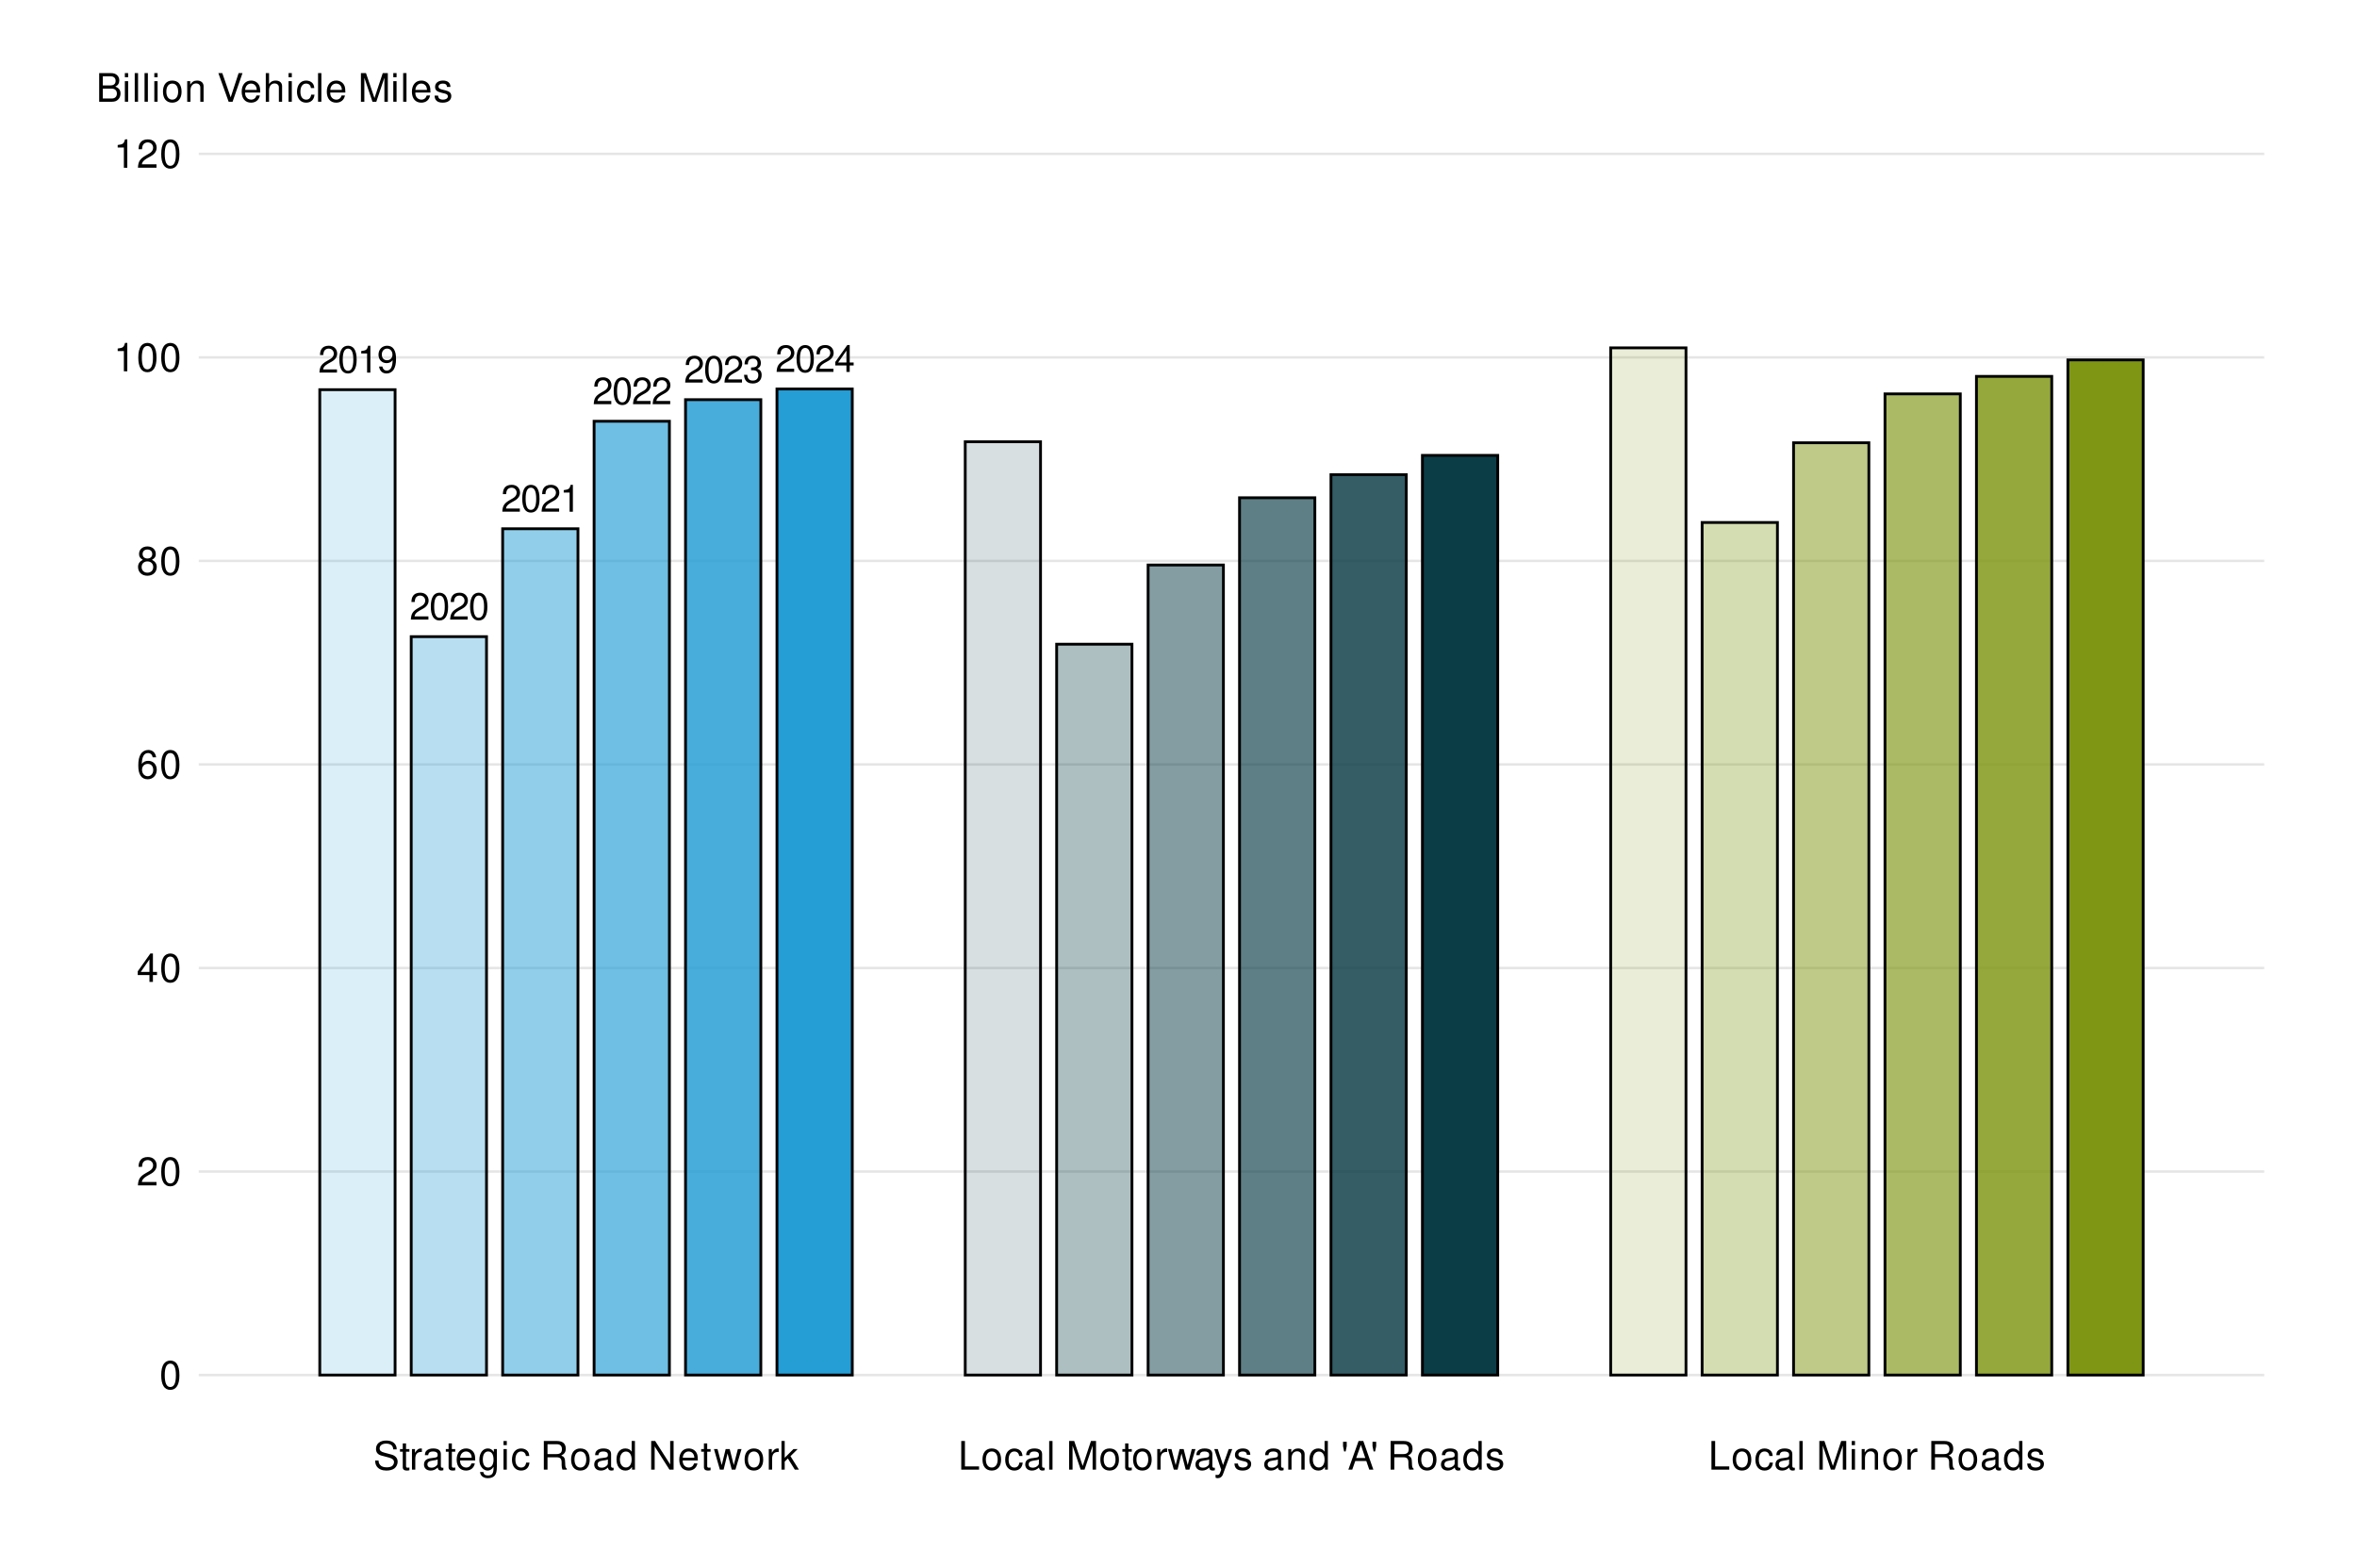 <?xml version="1.0" encoding="UTF-8"?>
<svg xmlns="http://www.w3.org/2000/svg" xmlns:xlink="http://www.w3.org/1999/xlink" width="720pt" height="479pt" viewBox="0 0 720 479" version="1.1">
<defs>
<g>
<symbol overflow="visible" id="glyph0-0">
<path style="stroke:none;" d=""/>
</symbol>
<symbol overflow="visible" id="glyph0-1">
<path style="stroke:none;" d="M 5.75 -0.984 L 1.516 -0.984 C 1.609 -1.672 1.984 -2.109 2.969 -2.703 L 4.109 -3.344 C 5.234 -3.969 5.812 -4.812 5.812 -5.828 C 5.812 -6.5 5.547 -7.141 5.062 -7.594 C 4.578 -8.016 4 -8.219 3.234 -8.219 C 2.203 -8.219 1.438 -7.859 1 -7.156 C 0.719 -6.719 0.594 -6.203 0.562 -5.375 L 1.562 -5.375 C 1.609 -5.938 1.672 -6.266 1.812 -6.547 C 2.062 -7.047 2.594 -7.344 3.203 -7.344 C 4.109 -7.344 4.781 -6.688 4.781 -5.797 C 4.781 -5.141 4.406 -4.578 3.703 -4.156 L 2.656 -3.547 C 0.969 -2.578 0.484 -1.812 0.391 -0.016 L 5.75 -0.016 Z M 5.75 -0.984 "/>
</symbol>
<symbol overflow="visible" id="glyph0-2">
<path style="stroke:none;" d="M 3.125 -8.219 C 2.375 -8.219 1.688 -7.891 1.281 -7.328 C 0.75 -6.594 0.484 -5.5 0.484 -3.984 C 0.484 -1.203 1.406 0.266 3.125 0.266 C 4.828 0.266 5.766 -1.203 5.766 -3.906 C 5.766 -5.5 5.516 -6.578 4.984 -7.328 C 4.562 -7.891 3.891 -8.219 3.125 -8.219 Z M 3.125 -7.344 C 4.203 -7.344 4.75 -6.234 4.75 -4 C 4.75 -1.656 4.219 -0.562 3.109 -0.562 C 2.047 -0.562 1.516 -1.703 1.516 -3.969 C 1.516 -6.234 2.047 -7.344 3.125 -7.344 Z M 3.125 -7.344 "/>
</symbol>
<symbol overflow="visible" id="glyph0-3">
<path style="stroke:none;" d="M 2.953 -5.859 L 2.953 0 L 3.953 0 L 3.953 -8.219 L 3.281 -8.219 C 2.938 -6.969 2.703 -6.797 1.156 -6.594 L 1.156 -5.859 Z M 2.953 -5.859 "/>
</symbol>
<symbol overflow="visible" id="glyph0-4">
<path style="stroke:none;" d="M 0.609 -1.875 C 0.797 -0.531 1.656 0.266 2.891 0.266 C 3.781 0.266 4.578 -0.172 5.062 -0.906 C 5.562 -1.719 5.797 -2.719 5.797 -4.203 C 5.797 -5.594 5.578 -6.469 5.109 -7.203 C 4.656 -7.875 3.953 -8.219 3.078 -8.219 C 1.531 -8.219 0.438 -7.078 0.438 -5.484 C 0.438 -3.969 1.453 -2.906 2.906 -2.906 C 3.672 -2.906 4.25 -3.172 4.75 -3.797 C 4.75 -1.75 4.109 -0.625 2.953 -0.625 C 2.25 -0.625 1.766 -1.078 1.609 -1.875 Z M 3.062 -7.344 C 4 -7.344 4.703 -6.562 4.703 -5.5 C 4.703 -4.5 4.016 -3.781 3.031 -3.781 C 2.062 -3.781 1.453 -4.469 1.453 -5.562 C 1.453 -6.594 2.125 -7.344 3.062 -7.344 Z M 3.062 -7.344 "/>
</symbol>
<symbol overflow="visible" id="glyph0-5">
<path style="stroke:none;" d="M 2.516 -3.781 L 3.062 -3.781 C 4.156 -3.781 4.734 -3.281 4.734 -2.281 C 4.734 -1.25 4.109 -0.625 3.078 -0.625 C 1.969 -0.625 1.438 -1.188 1.359 -2.391 L 0.359 -2.391 C 0.406 -1.734 0.516 -1.297 0.719 -0.938 C 1.141 -0.141 1.922 0.266 3.031 0.266 C 4.688 0.266 5.75 -0.734 5.75 -2.297 C 5.75 -3.344 5.359 -3.906 4.391 -4.25 C 5.141 -4.562 5.516 -5.125 5.516 -5.953 C 5.516 -7.375 4.594 -8.219 3.062 -8.219 C 1.438 -8.219 0.562 -7.312 0.531 -5.578 L 1.531 -5.578 C 1.547 -6.078 1.594 -6.359 1.719 -6.609 C 1.938 -7.078 2.453 -7.344 3.078 -7.344 C 3.953 -7.344 4.5 -6.812 4.5 -5.922 C 4.5 -5.344 4.281 -5 3.844 -4.797 C 3.578 -4.688 3.203 -4.641 2.516 -4.625 Z M 2.516 -3.781 "/>
</symbol>
<symbol overflow="visible" id="glyph0-6">
<path style="stroke:none;" d="M 3.719 -1.984 L 3.719 0 L 4.719 0 L 4.719 -1.984 L 5.922 -1.984 L 5.922 -2.891 L 4.719 -2.891 L 4.719 -8.219 L 3.984 -8.219 L 0.312 -3.047 L 0.312 -1.984 Z M 3.719 -2.891 L 1.188 -2.891 L 3.719 -6.516 Z M 3.719 -2.891 "/>
</symbol>
<symbol overflow="visible" id="glyph1-0">
<path style="stroke:none;" d=""/>
</symbol>
<symbol overflow="visible" id="glyph1-1">
<path style="stroke:none;" d="M 3.297 -8.672 C 2.516 -8.672 1.781 -8.312 1.344 -7.734 C 0.797 -6.953 0.516 -5.812 0.516 -4.203 C 0.516 -1.266 1.469 0.281 3.297 0.281 C 5.094 0.281 6.078 -1.266 6.078 -4.125 C 6.078 -5.812 5.812 -6.938 5.25 -7.734 C 4.812 -8.328 4.109 -8.672 3.297 -8.672 Z M 3.297 -7.734 C 4.438 -7.734 5 -6.578 5 -4.219 C 5 -1.75 4.453 -0.594 3.281 -0.594 C 2.156 -0.594 1.594 -1.797 1.594 -4.188 C 1.594 -6.578 2.156 -7.734 3.297 -7.734 Z M 3.297 -7.734 "/>
</symbol>
<symbol overflow="visible" id="glyph1-2">
<path style="stroke:none;" d="M 6.078 -1.047 L 1.594 -1.047 C 1.703 -1.766 2.094 -2.219 3.125 -2.859 L 4.328 -3.531 C 5.516 -4.188 6.125 -5.078 6.125 -6.141 C 6.125 -6.859 5.844 -7.531 5.344 -8 C 4.844 -8.453 4.219 -8.672 3.406 -8.672 C 2.328 -8.672 1.531 -8.297 1.062 -7.547 C 0.75 -7.094 0.625 -6.547 0.594 -5.672 L 1.656 -5.672 C 1.688 -6.266 1.766 -6.609 1.906 -6.906 C 2.188 -7.422 2.734 -7.75 3.375 -7.75 C 4.328 -7.75 5.047 -7.062 5.047 -6.125 C 5.047 -5.422 4.656 -4.828 3.906 -4.391 L 2.797 -3.75 C 1.016 -2.719 0.5 -1.906 0.406 -0.016 L 6.078 -0.016 Z M 6.078 -1.047 "/>
</symbol>
<symbol overflow="visible" id="glyph1-3">
<path style="stroke:none;" d="M 3.922 -2.094 L 3.922 0 L 4.984 0 L 4.984 -2.094 L 6.234 -2.094 L 6.234 -3.047 L 4.984 -3.047 L 4.984 -8.672 L 4.203 -8.672 L 0.344 -3.219 L 0.344 -2.094 Z M 3.922 -3.047 L 1.266 -3.047 L 3.922 -6.875 Z M 3.922 -3.047 "/>
</symbol>
<symbol overflow="visible" id="glyph1-4">
<path style="stroke:none;" d="M 5.969 -6.422 C 5.766 -7.844 4.859 -8.672 3.562 -8.672 C 2.625 -8.672 1.781 -8.219 1.281 -7.438 C 0.75 -6.594 0.516 -5.531 0.516 -3.953 C 0.516 -2.5 0.719 -1.578 1.234 -0.797 C 1.688 -0.094 2.438 0.281 3.375 0.281 C 4.984 0.281 6.156 -0.938 6.156 -2.625 C 6.156 -4.219 5.078 -5.359 3.547 -5.359 C 2.719 -5.359 2.047 -5.047 1.594 -4.406 C 1.609 -6.547 2.281 -7.734 3.484 -7.734 C 4.234 -7.734 4.75 -7.266 4.922 -6.422 Z M 3.422 -4.422 C 4.438 -4.422 5.078 -3.703 5.078 -2.547 C 5.078 -1.453 4.359 -0.656 3.391 -0.656 C 2.406 -0.656 1.656 -1.484 1.656 -2.594 C 1.656 -3.672 2.375 -4.422 3.422 -4.422 Z M 3.422 -4.422 "/>
</symbol>
<symbol overflow="visible" id="glyph1-5">
<path style="stroke:none;" d="M 4.688 -4.578 C 5.578 -5.109 5.859 -5.547 5.859 -6.359 C 5.859 -7.734 4.812 -8.672 3.297 -8.672 C 1.797 -8.672 0.75 -7.734 0.75 -6.375 C 0.75 -5.547 1.016 -5.125 1.891 -4.578 C 0.922 -4.078 0.438 -3.375 0.438 -2.406 C 0.438 -0.828 1.609 0.281 3.297 0.281 C 4.984 0.281 6.156 -0.828 6.156 -2.406 C 6.156 -3.375 5.672 -4.078 4.688 -4.578 Z M 3.297 -7.734 C 4.203 -7.734 4.781 -7.203 4.781 -6.344 C 4.781 -5.516 4.188 -4.984 3.297 -4.984 C 2.406 -4.984 1.828 -5.516 1.828 -6.359 C 1.828 -7.203 2.406 -7.734 3.297 -7.734 Z M 3.297 -4.094 C 4.359 -4.094 5.078 -3.391 5.078 -2.391 C 5.078 -1.344 4.375 -0.656 3.281 -0.656 C 2.25 -0.656 1.531 -1.375 1.531 -2.375 C 1.531 -3.406 2.234 -4.094 3.297 -4.094 Z M 3.297 -4.094 "/>
</symbol>
<symbol overflow="visible" id="glyph1-6">
<path style="stroke:none;" d="M 3.109 -6.188 L 3.109 0 L 4.156 0 L 4.156 -8.672 L 3.469 -8.672 C 3.094 -7.344 2.859 -7.156 1.219 -6.953 L 1.219 -6.188 Z M 3.109 -6.188 "/>
</symbol>
<symbol overflow="visible" id="glyph1-7">
<path style="stroke:none;" d="M 7.156 -6.188 C 7.156 -6.781 7.109 -6.953 6.922 -7.359 C 6.438 -8.359 5.422 -8.891 3.953 -8.891 C 2.031 -8.891 0.844 -7.906 0.844 -6.328 C 0.844 -5.25 1.406 -4.578 2.562 -4.281 L 4.734 -3.703 C 5.844 -3.422 6.344 -2.969 6.344 -2.297 C 6.344 -1.828 6.078 -1.344 5.719 -1.078 C 5.359 -0.828 4.812 -0.703 4.109 -0.703 C 3.141 -0.703 2.516 -0.938 2.094 -1.438 C 1.766 -1.828 1.625 -2.25 1.625 -2.781 L 0.578 -2.781 C 0.594 -1.984 0.75 -1.453 1.094 -0.969 C 1.688 -0.141 2.703 0.281 4.031 0.281 C 5.078 0.281 5.922 0.031 6.484 -0.391 C 7.078 -0.859 7.453 -1.641 7.453 -2.406 C 7.453 -3.484 6.781 -4.266 5.594 -4.594 L 3.391 -5.188 C 2.344 -5.469 1.953 -5.812 1.953 -6.484 C 1.953 -7.375 2.734 -7.953 3.906 -7.953 C 5.297 -7.953 6.078 -7.328 6.094 -6.188 Z M 7.156 -6.188 "/>
</symbol>
<symbol overflow="visible" id="glyph1-8">
<path style="stroke:none;" d="M 3.047 -6.281 L 2.016 -6.281 L 2.016 -8.016 L 1.016 -8.016 L 1.016 -6.281 L 0.172 -6.281 L 0.172 -5.469 L 1.016 -5.469 L 1.016 -0.719 C 1.016 -0.078 1.453 0.281 2.234 0.281 C 2.5 0.281 2.719 0.25 3.047 0.188 L 3.047 -0.641 C 2.906 -0.609 2.766 -0.594 2.562 -0.594 C 2.141 -0.594 2.016 -0.719 2.016 -1.156 L 2.016 -5.469 L 3.047 -5.469 Z M 3.047 -6.281 "/>
</symbol>
<symbol overflow="visible" id="glyph1-9">
<path style="stroke:none;" d="M 0.828 -6.281 L 0.828 0 L 1.844 0 L 1.844 -3.266 C 1.844 -4.781 2.469 -5.453 3.859 -5.406 L 3.859 -6.438 C 3.688 -6.453 3.594 -6.469 3.469 -6.469 C 2.812 -6.469 2.328 -6.078 1.75 -5.141 L 1.75 -6.281 Z M 0.828 -6.281 "/>
</symbol>
<symbol overflow="visible" id="glyph1-10">
<path style="stroke:none;" d="M 6.422 -0.594 C 6.312 -0.562 6.266 -0.562 6.203 -0.562 C 5.859 -0.562 5.656 -0.75 5.656 -1.062 L 5.656 -4.75 C 5.656 -5.875 4.844 -6.469 3.297 -6.469 C 2.375 -6.469 1.641 -6.203 1.219 -5.734 C 0.922 -5.406 0.797 -5.047 0.781 -4.422 L 1.781 -4.422 C 1.875 -5.203 2.328 -5.547 3.266 -5.547 C 4.172 -5.547 4.672 -5.203 4.672 -4.609 L 4.672 -4.344 C 4.656 -3.906 4.438 -3.75 3.625 -3.641 C 2.203 -3.469 1.984 -3.422 1.609 -3.266 C 0.875 -2.953 0.5 -2.406 0.5 -1.578 C 0.5 -0.438 1.297 0.281 2.562 0.281 C 3.359 0.281 4 0 4.703 -0.641 C 4.781 0 5.094 0.281 5.734 0.281 C 5.953 0.281 6.078 0.25 6.422 0.172 Z M 4.672 -1.984 C 4.672 -1.641 4.578 -1.438 4.266 -1.156 C 3.859 -0.797 3.375 -0.594 2.781 -0.594 C 2 -0.594 1.547 -0.969 1.547 -1.609 C 1.547 -2.266 1.984 -2.609 3.062 -2.766 C 4.125 -2.906 4.328 -2.953 4.672 -3.109 Z M 4.672 -1.984 "/>
</symbol>
<symbol overflow="visible" id="glyph1-11">
<path style="stroke:none;" d="M 6.156 -2.812 C 6.156 -3.766 6.078 -4.344 5.906 -4.812 C 5.5 -5.844 4.531 -6.469 3.359 -6.469 C 1.609 -6.469 0.484 -5.141 0.484 -3.062 C 0.484 -0.984 1.562 0.281 3.344 0.281 C 4.781 0.281 5.766 -0.547 6.031 -1.906 L 5.016 -1.906 C 4.734 -1.078 4.172 -0.641 3.375 -0.641 C 2.734 -0.641 2.203 -0.938 1.859 -1.469 C 1.625 -1.828 1.531 -2.188 1.531 -2.812 Z M 1.547 -3.625 C 1.625 -4.781 2.344 -5.547 3.344 -5.547 C 4.375 -5.547 5.078 -4.75 5.078 -3.625 Z M 1.547 -3.625 "/>
</symbol>
<symbol overflow="visible" id="glyph1-12">
<path style="stroke:none;" d="M 4.844 -6.281 L 4.844 -5.375 C 4.344 -6.125 3.797 -6.469 3 -6.469 C 1.469 -6.469 0.422 -5.047 0.422 -3.031 C 0.422 -1.984 0.672 -1.219 1.219 -0.578 C 1.688 -0.031 2.281 0.281 2.922 0.281 C 3.688 0.281 4.219 -0.062 4.75 -0.859 L 4.75 -0.531 C 4.75 1.156 4.281 1.781 3.031 1.781 C 2.188 1.781 1.734 1.438 1.641 0.719 L 0.625 0.719 C 0.719 1.891 1.641 2.609 3.016 2.609 C 3.938 2.609 4.703 2.312 5.109 1.812 C 5.594 1.219 5.766 0.438 5.766 -1.031 L 5.766 -6.281 Z M 3.094 -5.547 C 4.156 -5.547 4.75 -4.656 4.75 -3.062 C 4.75 -1.531 4.141 -0.641 3.094 -0.641 C 2.062 -0.641 1.469 -1.547 1.469 -3.094 C 1.469 -4.625 2.062 -5.547 3.094 -5.547 Z M 3.094 -5.547 "/>
</symbol>
<symbol overflow="visible" id="glyph1-13">
<path style="stroke:none;" d="M 1.797 -6.281 L 0.797 -6.281 L 0.797 0 L 1.797 0 Z M 1.797 -8.75 L 0.797 -8.75 L 0.797 -7.484 L 1.797 -7.484 Z M 1.797 -8.75 "/>
</symbol>
<symbol overflow="visible" id="glyph1-14">
<path style="stroke:none;" d="M 5.656 -4.172 C 5.609 -4.781 5.469 -5.188 5.234 -5.531 C 4.797 -6.125 4.047 -6.469 3.172 -6.469 C 1.469 -6.469 0.375 -5.125 0.375 -3.031 C 0.375 -1.016 1.453 0.281 3.156 0.281 C 4.656 0.281 5.609 -0.625 5.719 -2.156 L 4.719 -2.156 C 4.547 -1.156 4.031 -0.641 3.188 -0.641 C 2.078 -0.641 1.422 -1.547 1.422 -3.031 C 1.422 -4.609 2.062 -5.547 3.156 -5.547 C 4 -5.547 4.531 -5.047 4.641 -4.172 Z M 5.656 -4.172 "/>
</symbol>
<symbol overflow="visible" id="glyph1-15">
<path style="stroke:none;" d=""/>
</symbol>
<symbol overflow="visible" id="glyph1-16">
<path style="stroke:none;" d="M 2.234 -3.766 L 5.109 -3.766 C 6.109 -3.766 6.547 -3.281 6.547 -2.203 L 6.547 -1.422 C 6.547 -0.891 6.641 -0.359 6.797 0 L 8.141 0 L 8.141 -0.281 C 7.734 -0.562 7.641 -0.875 7.625 -2.047 C 7.609 -3.484 7.375 -3.906 6.438 -4.312 C 7.422 -4.812 7.812 -5.406 7.812 -6.406 C 7.812 -7.922 6.875 -8.75 5.141 -8.75 L 1.109 -8.75 L 1.109 0 L 2.234 0 Z M 2.234 -4.75 L 2.234 -7.766 L 4.938 -7.766 C 5.562 -7.766 5.922 -7.672 6.188 -7.422 C 6.484 -7.172 6.641 -6.781 6.641 -6.266 C 6.641 -5.219 6.125 -4.75 4.938 -4.75 Z M 2.234 -4.75 "/>
</symbol>
<symbol overflow="visible" id="glyph1-17">
<path style="stroke:none;" d="M 3.266 -6.469 C 1.484 -6.469 0.438 -5.203 0.438 -3.094 C 0.438 -0.969 1.484 0.281 3.281 0.281 C 5.047 0.281 6.125 -0.984 6.125 -3.047 C 6.125 -5.234 5.094 -6.469 3.266 -6.469 Z M 3.281 -5.547 C 4.406 -5.547 5.078 -4.625 5.078 -3.062 C 5.078 -1.578 4.375 -0.641 3.281 -0.641 C 2.156 -0.641 1.469 -1.578 1.469 -3.094 C 1.469 -4.625 2.156 -5.547 3.281 -5.547 Z M 3.281 -5.547 "/>
</symbol>
<symbol overflow="visible" id="glyph1-18">
<path style="stroke:none;" d="M 5.938 -8.75 L 4.938 -8.75 L 4.938 -5.5 C 4.531 -6.125 3.859 -6.469 3.016 -6.469 C 1.375 -6.469 0.312 -5.156 0.312 -3.156 C 0.312 -1.031 1.344 0.281 3.047 0.281 C 3.906 0.281 4.516 -0.047 5.047 -0.828 L 5.047 0 L 5.938 0 Z M 3.188 -5.531 C 4.266 -5.531 4.938 -4.578 4.938 -3.078 C 4.938 -1.625 4.25 -0.656 3.188 -0.656 C 2.094 -0.656 1.359 -1.625 1.359 -3.094 C 1.359 -4.562 2.094 -5.531 3.188 -5.531 Z M 3.188 -5.531 "/>
</symbol>
<symbol overflow="visible" id="glyph1-19">
<path style="stroke:none;" d="M 7.75 -8.75 L 6.703 -8.75 L 6.703 -1.594 L 2.125 -8.75 L 0.906 -8.75 L 0.906 0 L 1.969 0 L 1.969 -7.094 L 6.484 0 L 7.75 0 Z M 7.75 -8.75 "/>
</symbol>
<symbol overflow="visible" id="glyph1-20">
<path style="stroke:none;" d="M 6.641 0 L 8.5 -6.281 L 7.375 -6.281 L 6.125 -1.391 L 4.891 -6.281 L 3.656 -6.281 L 2.453 -1.391 L 1.172 -6.281 L 0.078 -6.281 L 1.891 0 L 3.031 0 L 4.234 -4.938 L 5.516 0 Z M 6.641 0 "/>
</symbol>
<symbol overflow="visible" id="glyph1-21">
<path style="stroke:none;" d="M 1.688 -8.75 L 0.703 -8.75 L 0.703 0 L 1.688 0 L 1.688 -2.453 L 2.656 -3.406 L 4.781 0 L 6.031 0 L 3.453 -4.109 L 5.641 -6.281 L 4.359 -6.281 L 1.688 -3.625 Z M 1.688 -8.75 "/>
</symbol>
<symbol overflow="visible" id="glyph1-22">
<path style="stroke:none;" d="M 2.078 -8.75 L 0.953 -8.75 L 0.953 0 L 6.391 0 L 6.391 -0.984 L 2.078 -0.984 Z M 2.078 -8.75 "/>
</symbol>
<symbol overflow="visible" id="glyph1-23">
<path style="stroke:none;" d="M 1.828 -8.75 L 0.812 -8.75 L 0.812 0 L 1.828 0 Z M 1.828 -8.75 "/>
</symbol>
<symbol overflow="visible" id="glyph1-24">
<path style="stroke:none;" d="M 5.609 0 L 8.078 -7.328 L 8.078 0 L 9.125 0 L 9.125 -8.75 L 7.578 -8.75 L 5.047 -1.125 L 2.453 -8.75 L 0.906 -8.75 L 0.906 0 L 1.953 0 L 1.953 -7.328 L 4.438 0 Z M 5.609 0 "/>
</symbol>
<symbol overflow="visible" id="glyph1-25">
<path style="stroke:none;" d="M 4.656 -6.281 L 2.922 -1.391 L 1.312 -6.281 L 0.234 -6.281 L 2.359 0.031 L 1.984 1.016 C 1.812 1.469 1.594 1.625 1.172 1.625 C 1.016 1.625 0.859 1.609 0.641 1.562 L 0.641 2.453 C 0.859 2.562 1.062 2.609 1.312 2.609 C 1.641 2.609 1.984 2.516 2.25 2.312 C 2.562 2.094 2.75 1.828 2.938 1.312 L 5.734 -6.281 Z M 4.656 -6.281 "/>
</symbol>
<symbol overflow="visible" id="glyph1-26">
<path style="stroke:none;" d="M 5.25 -4.531 C 5.25 -5.766 4.422 -6.469 2.969 -6.469 C 1.516 -6.469 0.562 -5.719 0.562 -4.547 C 0.562 -3.562 1.062 -3.094 2.562 -2.734 L 3.484 -2.516 C 4.188 -2.344 4.469 -2.094 4.469 -1.641 C 4.469 -1.047 3.875 -0.641 3 -0.641 C 2.453 -0.641 2 -0.797 1.75 -1.062 C 1.594 -1.25 1.531 -1.422 1.469 -1.875 L 0.406 -1.875 C 0.453 -0.422 1.266 0.281 2.922 0.281 C 4.5 0.281 5.516 -0.5 5.516 -1.719 C 5.516 -2.656 4.984 -3.172 3.734 -3.469 L 2.766 -3.703 C 1.953 -3.891 1.609 -4.156 1.609 -4.594 C 1.609 -5.188 2.125 -5.547 2.938 -5.547 C 3.75 -5.547 4.172 -5.203 4.203 -4.531 Z M 5.25 -4.531 "/>
</symbol>
<symbol overflow="visible" id="glyph1-27">
<path style="stroke:none;" d="M 0.844 -6.281 L 0.844 0 L 1.844 0 L 1.844 -3.469 C 1.844 -4.75 2.516 -5.594 3.547 -5.594 C 4.344 -5.594 4.844 -5.109 4.844 -4.359 L 4.844 0 L 5.844 0 L 5.844 -4.75 C 5.844 -5.797 5.062 -6.469 3.859 -6.469 C 2.922 -6.469 2.312 -6.109 1.766 -5.234 L 1.766 -6.281 Z M 0.844 -6.281 "/>
</symbol>
<symbol overflow="visible" id="glyph1-28">
<path style="stroke:none;" d="M 0.578 -8.516 L 0.578 -7.172 L 0.906 -5.562 L 1.375 -5.562 L 1.703 -7.172 L 1.703 -8.516 Z M 0.578 -8.516 "/>
</symbol>
<symbol overflow="visible" id="glyph1-29">
<path style="stroke:none;" d="M 5.688 -2.625 L 6.594 0 L 7.844 0 L 4.766 -8.75 L 3.328 -8.75 L 0.203 0 L 1.391 0 L 2.312 -2.625 Z M 5.375 -3.562 L 2.594 -3.562 L 4.031 -7.547 Z M 5.375 -3.562 "/>
</symbol>
<symbol overflow="visible" id="glyph1-30">
<path style="stroke:none;" d="M 0.953 0 L 4.891 0 C 5.719 0 6.344 -0.234 6.797 -0.734 C 7.234 -1.188 7.469 -1.812 7.469 -2.5 C 7.469 -3.547 7 -4.188 5.875 -4.625 C 6.688 -4.984 7.094 -5.625 7.094 -6.531 C 7.094 -7.172 6.859 -7.734 6.391 -8.141 C 5.922 -8.562 5.344 -8.75 4.5 -8.75 L 0.953 -8.75 Z M 2.062 -4.984 L 2.062 -7.766 L 4.219 -7.766 C 4.844 -7.766 5.203 -7.688 5.5 -7.453 C 5.812 -7.219 5.969 -6.859 5.969 -6.375 C 5.969 -5.891 5.812 -5.531 5.5 -5.297 C 5.203 -5.062 4.844 -4.984 4.219 -4.984 Z M 2.062 -0.984 L 2.062 -4 L 4.781 -4 C 5.766 -4 6.359 -3.438 6.359 -2.484 C 6.359 -1.547 5.766 -0.984 4.781 -0.984 Z M 2.062 -0.984 "/>
</symbol>
<symbol overflow="visible" id="glyph1-31">
<path style="stroke:none;" d="M 4.703 0 L 7.734 -8.75 L 6.547 -8.75 L 4.125 -1.344 L 1.562 -8.75 L 0.359 -8.75 L 3.5 0 Z M 4.703 0 "/>
</symbol>
<symbol overflow="visible" id="glyph1-32">
<path style="stroke:none;" d="M 0.844 -8.75 L 0.844 0 L 1.844 0 L 1.844 -3.469 C 1.844 -4.75 2.516 -5.594 3.547 -5.594 C 3.875 -5.594 4.188 -5.5 4.422 -5.312 C 4.719 -5.094 4.844 -4.797 4.844 -4.359 L 4.844 0 L 5.828 0 L 5.828 -4.75 C 5.828 -5.812 5.078 -6.469 3.859 -6.469 C 2.969 -6.469 2.422 -6.188 1.844 -5.422 L 1.844 -8.75 Z M 0.844 -8.75 "/>
</symbol>
</g>
<clipPath id="clip1">
  <path d="M 60.711 419 L 691.652 419 L 691.652 421 L 60.711 421 Z M 60.711 419 "/>
</clipPath>
<clipPath id="clip2">
  <path d="M 60.711 357 L 691.652 357 L 691.652 359 L 60.711 359 Z M 60.711 357 "/>
</clipPath>
<clipPath id="clip3">
  <path d="M 60.711 295 L 691.652 295 L 691.652 297 L 60.711 297 Z M 60.711 295 "/>
</clipPath>
<clipPath id="clip4">
  <path d="M 60.711 233 L 691.652 233 L 691.652 234 L 60.711 234 Z M 60.711 233 "/>
</clipPath>
<clipPath id="clip5">
  <path d="M 60.711 170 L 691.652 170 L 691.652 172 L 60.711 172 Z M 60.711 170 "/>
</clipPath>
<clipPath id="clip6">
  <path d="M 60.711 108 L 691.652 108 L 691.652 110 L 60.711 110 Z M 60.711 108 "/>
</clipPath>
<clipPath id="clip7">
  <path d="M 60.711 46 L 691.652 46 L 691.652 48 L 60.711 48 Z M 60.711 46 "/>
</clipPath>
</defs>
<g id="surface1287">
<g clip-path="url(#clip1)" clip-rule="nonzero">
<path style="fill:none;stroke-width:0.75;stroke-linecap:round;stroke-linejoin:round;stroke:rgb(89.804%,89.804%,89.804%);stroke-opacity:1;stroke-miterlimit:10;" d="M 60.711 420.004 L 691.652 420.004 "/>
</g>
<g clip-path="url(#clip2)" clip-rule="nonzero">
<path style="fill:none;stroke-width:0.75;stroke-linecap:round;stroke-linejoin:round;stroke:rgb(89.804%,89.804%,89.804%);stroke-opacity:1;stroke-miterlimit:10;" d="M 60.711 357.836 L 691.652 357.836 "/>
</g>
<g clip-path="url(#clip3)" clip-rule="nonzero">
<path style="fill:none;stroke-width:0.75;stroke-linecap:round;stroke-linejoin:round;stroke:rgb(89.804%,89.804%,89.804%);stroke-opacity:1;stroke-miterlimit:10;" d="M 60.711 295.668 L 691.652 295.668 "/>
</g>
<g clip-path="url(#clip4)" clip-rule="nonzero">
<path style="fill:none;stroke-width:0.75;stroke-linecap:round;stroke-linejoin:round;stroke:rgb(89.804%,89.804%,89.804%);stroke-opacity:1;stroke-miterlimit:10;" d="M 60.711 233.5 L 691.652 233.5 "/>
</g>
<g clip-path="url(#clip5)" clip-rule="nonzero">
<path style="fill:none;stroke-width:0.75;stroke-linecap:round;stroke-linejoin:round;stroke:rgb(89.804%,89.804%,89.804%);stroke-opacity:1;stroke-miterlimit:10;" d="M 60.711 171.332 L 691.652 171.332 "/>
</g>
<g clip-path="url(#clip6)" clip-rule="nonzero">
<path style="fill:none;stroke-width:0.75;stroke-linecap:round;stroke-linejoin:round;stroke:rgb(89.804%,89.804%,89.804%);stroke-opacity:1;stroke-miterlimit:10;" d="M 60.711 109.164 L 691.652 109.164 "/>
</g>
<g clip-path="url(#clip7)" clip-rule="nonzero">
<path style="fill:none;stroke-width:0.75;stroke-linecap:round;stroke-linejoin:round;stroke:rgb(89.804%,89.804%,89.804%);stroke-opacity:1;stroke-miterlimit:10;" d="M 60.711 46.996 L 691.652 46.996 "/>
</g>
<path style="fill-rule:nonzero;fill:rgb(49.804%,58.824%,8.235%);fill-opacity:0.161;stroke-width:0.854;stroke-linecap:butt;stroke-linejoin:miter;stroke:rgb(0%,0%,0%);stroke-opacity:1;stroke-miterlimit:10;" d="M 492.02 420.004 L 515.023 420.004 L 515.023 106.254 L 492.02 106.254 Z M 492.02 420.004 "/>
<path style="fill-rule:nonzero;fill:rgb(4.314%,23.922%,27.843%);fill-opacity:0.161;stroke-width:0.854;stroke-linecap:butt;stroke-linejoin:miter;stroke:rgb(0%,0%,0%);stroke-opacity:1;stroke-miterlimit:10;" d="M 294.852 420.004 L 317.855 420.004 L 317.855 134.938 L 294.852 134.938 Z M 294.852 420.004 "/>
<path style="fill-rule:nonzero;fill:rgb(14.51%,61.569%,83.529%);fill-opacity:0.161;stroke-width:0.854;stroke-linecap:butt;stroke-linejoin:miter;stroke:rgb(0%,0%,0%);stroke-opacity:1;stroke-miterlimit:10;" d="M 97.684 420.004 L 120.688 420.004 L 120.688 119.027 L 97.684 119.027 Z M 97.684 420.004 "/>
<path style="fill-rule:nonzero;fill:rgb(49.804%,58.824%,8.235%);fill-opacity:0.329;stroke-width:0.854;stroke-linecap:butt;stroke-linejoin:miter;stroke:rgb(0%,0%,0%);stroke-opacity:1;stroke-miterlimit:10;" d="M 519.953 420.004 L 542.957 420.004 L 542.957 159.594 L 519.953 159.594 Z M 519.953 420.004 "/>
<path style="fill-rule:nonzero;fill:rgb(4.314%,23.922%,27.843%);fill-opacity:0.329;stroke-width:0.854;stroke-linecap:butt;stroke-linejoin:miter;stroke:rgb(0%,0%,0%);stroke-opacity:1;stroke-miterlimit:10;" d="M 322.781 420.004 L 345.785 420.004 L 345.785 196.77 L 322.781 196.77 Z M 322.781 420.004 "/>
<path style="fill-rule:nonzero;fill:rgb(14.51%,61.569%,83.529%);fill-opacity:0.329;stroke-width:0.854;stroke-linecap:butt;stroke-linejoin:miter;stroke:rgb(0%,0%,0%);stroke-opacity:1;stroke-miterlimit:10;" d="M 125.613 420.004 L 148.617 420.004 L 148.617 194.465 L 125.613 194.465 Z M 125.613 420.004 "/>
<path style="fill-rule:nonzero;fill:rgb(49.804%,58.824%,8.235%);fill-opacity:0.502;stroke-width:0.854;stroke-linecap:butt;stroke-linejoin:miter;stroke:rgb(0%,0%,0%);stroke-opacity:1;stroke-miterlimit:10;" d="M 547.883 420.004 L 570.887 420.004 L 570.887 135.242 L 547.883 135.242 Z M 547.883 420.004 "/>
<path style="fill-rule:nonzero;fill:rgb(4.314%,23.922%,27.843%);fill-opacity:0.502;stroke-width:0.854;stroke-linecap:butt;stroke-linejoin:miter;stroke:rgb(0%,0%,0%);stroke-opacity:1;stroke-miterlimit:10;" d="M 350.715 420.004 L 373.719 420.004 L 373.719 172.582 L 350.715 172.582 Z M 350.715 420.004 "/>
<path style="fill-rule:nonzero;fill:rgb(14.51%,61.569%,83.529%);fill-opacity:0.502;stroke-width:0.854;stroke-linecap:butt;stroke-linejoin:miter;stroke:rgb(0%,0%,0%);stroke-opacity:1;stroke-miterlimit:10;" d="M 153.547 420.004 L 176.551 420.004 L 176.551 161.508 L 153.547 161.508 Z M 153.547 420.004 "/>
<path style="fill-rule:nonzero;fill:rgb(49.804%,58.824%,8.235%);fill-opacity:0.659;stroke-width:0.854;stroke-linecap:butt;stroke-linejoin:miter;stroke:rgb(0%,0%,0%);stroke-opacity:1;stroke-miterlimit:10;" d="M 575.816 420.004 L 598.82 420.004 L 598.82 120.312 L 575.816 120.312 Z M 575.816 420.004 "/>
<path style="fill-rule:nonzero;fill:rgb(4.314%,23.922%,27.843%);fill-opacity:0.659;stroke-width:0.854;stroke-linecap:butt;stroke-linejoin:miter;stroke:rgb(0%,0%,0%);stroke-opacity:1;stroke-miterlimit:10;" d="M 378.648 420.004 L 401.652 420.004 L 401.652 152.039 L 378.648 152.039 Z M 378.648 420.004 "/>
<path style="fill-rule:nonzero;fill:rgb(14.51%,61.569%,83.529%);fill-opacity:0.659;stroke-width:0.854;stroke-linecap:butt;stroke-linejoin:miter;stroke:rgb(0%,0%,0%);stroke-opacity:1;stroke-miterlimit:10;" d="M 181.48 420.004 L 204.484 420.004 L 204.484 128.672 L 181.48 128.672 Z M 181.48 420.004 "/>
<path style="fill-rule:nonzero;fill:rgb(49.804%,58.824%,8.235%);fill-opacity:0.831;stroke-width:0.854;stroke-linecap:butt;stroke-linejoin:miter;stroke:rgb(0%,0%,0%);stroke-opacity:1;stroke-miterlimit:10;" d="M 603.75 420.004 L 626.754 420.004 L 626.754 114.965 L 603.75 114.965 Z M 603.75 420.004 "/>
<path style="fill-rule:nonzero;fill:rgb(4.314%,23.922%,27.843%);fill-opacity:0.831;stroke-width:0.854;stroke-linecap:butt;stroke-linejoin:miter;stroke:rgb(0%,0%,0%);stroke-opacity:1;stroke-miterlimit:10;" d="M 406.578 420.004 L 429.582 420.004 L 429.582 144.977 L 406.578 144.977 Z M 406.578 420.004 "/>
<path style="fill-rule:nonzero;fill:rgb(14.51%,61.569%,83.529%);fill-opacity:0.831;stroke-width:0.854;stroke-linecap:butt;stroke-linejoin:miter;stroke:rgb(0%,0%,0%);stroke-opacity:1;stroke-miterlimit:10;" d="M 209.41 420.004 L 232.414 420.004 L 232.414 122.078 L 209.41 122.078 Z M 209.41 420.004 "/>
<path style="fill-rule:nonzero;fill:rgb(49.804%,58.824%,8.235%);fill-opacity:1;stroke-width:0.854;stroke-linecap:butt;stroke-linejoin:miter;stroke:rgb(0%,0%,0%);stroke-opacity:1;stroke-miterlimit:10;" d="M 631.68 420.004 L 654.684 420.004 L 654.684 109.93 L 631.68 109.93 Z M 631.68 420.004 "/>
<path style="fill-rule:nonzero;fill:rgb(4.314%,23.922%,27.843%);fill-opacity:1;stroke-width:0.854;stroke-linecap:butt;stroke-linejoin:miter;stroke:rgb(0%,0%,0%);stroke-opacity:1;stroke-miterlimit:10;" d="M 434.512 420.004 L 457.516 420.004 L 457.516 139.098 L 434.512 139.098 Z M 434.512 420.004 "/>
<path style="fill-rule:nonzero;fill:rgb(14.51%,61.569%,83.529%);fill-opacity:1;stroke-width:0.854;stroke-linecap:butt;stroke-linejoin:miter;stroke:rgb(0%,0%,0%);stroke-opacity:1;stroke-miterlimit:10;" d="M 237.344 420.004 L 260.348 420.004 L 260.348 118.816 L 237.344 118.816 Z M 237.344 420.004 "/>
<g style="fill:rgb(0%,0%,0%);fill-opacity:1;">
  <use xlink:href="#glyph0-1" x="97.184" y="113.823"/>
  <use xlink:href="#glyph0-2" x="103.184" y="113.823"/>
  <use xlink:href="#glyph0-3" x="109.184" y="113.823"/>
  <use xlink:href="#glyph0-4" x="115.184" y="113.823"/>
</g>
<g style="fill:rgb(0%,0%,0%);fill-opacity:1;">
  <use xlink:href="#glyph0-1" x="125.117" y="189.261"/>
  <use xlink:href="#glyph0-2" x="131.117" y="189.261"/>
  <use xlink:href="#glyph0-1" x="137.117" y="189.261"/>
  <use xlink:href="#glyph0-2" x="143.117" y="189.261"/>
</g>
<g style="fill:rgb(0%,0%,0%);fill-opacity:1;">
  <use xlink:href="#glyph0-1" x="153.047" y="156.304"/>
  <use xlink:href="#glyph0-2" x="159.047" y="156.304"/>
  <use xlink:href="#glyph0-1" x="165.047" y="156.304"/>
  <use xlink:href="#glyph0-3" x="171.047" y="156.304"/>
</g>
<g style="fill:rgb(0%,0%,0%);fill-opacity:1;">
  <use xlink:href="#glyph0-1" x="180.98" y="123.468"/>
  <use xlink:href="#glyph0-2" x="186.98" y="123.468"/>
  <use xlink:href="#glyph0-1" x="192.98" y="123.468"/>
  <use xlink:href="#glyph0-1" x="198.98" y="123.468"/>
</g>
<g style="fill:rgb(0%,0%,0%);fill-opacity:1;">
  <use xlink:href="#glyph0-1" x="208.914" y="116.874"/>
  <use xlink:href="#glyph0-2" x="214.914" y="116.874"/>
  <use xlink:href="#glyph0-1" x="220.914" y="116.874"/>
  <use xlink:href="#glyph0-5" x="226.914" y="116.874"/>
</g>
<g style="fill:rgb(0%,0%,0%);fill-opacity:1;">
  <use xlink:href="#glyph0-1" x="236.844" y="113.612"/>
  <use xlink:href="#glyph0-2" x="242.844" y="113.612"/>
  <use xlink:href="#glyph0-1" x="248.844" y="113.612"/>
  <use xlink:href="#glyph0-6" x="254.844" y="113.612"/>
</g>
<g style="fill:rgb(0%,0%,0%);fill-opacity:1;">
  <use xlink:href="#glyph1-1" x="48.73" y="424.252"/>
</g>
<g style="fill:rgb(0%,0%,0%);fill-opacity:1;">
  <use xlink:href="#glyph1-2" x="41.73" y="362.084"/>
  <use xlink:href="#glyph1-1" x="48.73" y="362.084"/>
</g>
<g style="fill:rgb(0%,0%,0%);fill-opacity:1;">
  <use xlink:href="#glyph1-3" x="41.73" y="299.916"/>
  <use xlink:href="#glyph1-1" x="48.73" y="299.916"/>
</g>
<g style="fill:rgb(0%,0%,0%);fill-opacity:1;">
  <use xlink:href="#glyph1-4" x="41.73" y="237.748"/>
  <use xlink:href="#glyph1-1" x="48.73" y="237.748"/>
</g>
<g style="fill:rgb(0%,0%,0%);fill-opacity:1;">
  <use xlink:href="#glyph1-5" x="41.73" y="175.58"/>
  <use xlink:href="#glyph1-1" x="48.73" y="175.58"/>
</g>
<g style="fill:rgb(0%,0%,0%);fill-opacity:1;">
  <use xlink:href="#glyph1-6" x="34.73" y="113.412"/>
  <use xlink:href="#glyph1-1" x="41.73" y="113.412"/>
  <use xlink:href="#glyph1-1" x="48.73" y="113.412"/>
</g>
<g style="fill:rgb(0%,0%,0%);fill-opacity:1;">
  <use xlink:href="#glyph1-6" x="34.73" y="51.244"/>
  <use xlink:href="#glyph1-2" x="41.73" y="51.244"/>
  <use xlink:href="#glyph1-1" x="48.73" y="51.244"/>
</g>
<g style="fill:rgb(0%,0%,0%);fill-opacity:1;">
  <use xlink:href="#glyph1-7" x="114.016" y="448.9"/>
  <use xlink:href="#glyph1-8" x="122.016" y="448.9"/>
  <use xlink:href="#glyph1-9" x="125.016" y="448.9"/>
  <use xlink:href="#glyph1-10" x="129.016" y="448.9"/>
  <use xlink:href="#glyph1-8" x="136.016" y="448.9"/>
  <use xlink:href="#glyph1-11" x="139.016" y="448.9"/>
  <use xlink:href="#glyph1-12" x="146.016" y="448.9"/>
  <use xlink:href="#glyph1-13" x="153.016" y="448.9"/>
  <use xlink:href="#glyph1-14" x="156.016" y="448.9"/>
  <use xlink:href="#glyph1-15" x="162.016" y="448.9"/>
  <use xlink:href="#glyph1-16" x="165.016" y="448.9"/>
  <use xlink:href="#glyph1-17" x="174.016" y="448.9"/>
  <use xlink:href="#glyph1-10" x="181.016" y="448.9"/>
  <use xlink:href="#glyph1-18" x="188.016" y="448.9"/>
  <use xlink:href="#glyph1-15" x="195.016" y="448.9"/>
  <use xlink:href="#glyph1-19" x="198.016" y="448.9"/>
  <use xlink:href="#glyph1-11" x="207.016" y="448.9"/>
  <use xlink:href="#glyph1-8" x="214.016" y="448.9"/>
  <use xlink:href="#glyph1-20" x="218.016" y="448.9"/>
  <use xlink:href="#glyph1-17" x="227.016" y="448.9"/>
  <use xlink:href="#glyph1-9" x="234.016" y="448.9"/>
  <use xlink:href="#glyph1-21" x="238.016" y="448.9"/>
</g>
<g style="fill:rgb(0%,0%,0%);fill-opacity:1;">
  <use xlink:href="#glyph1-22" x="292.684" y="448.9"/>
  <use xlink:href="#glyph1-17" x="299.684" y="448.9"/>
  <use xlink:href="#glyph1-14" x="306.684" y="448.9"/>
  <use xlink:href="#glyph1-10" x="312.684" y="448.9"/>
  <use xlink:href="#glyph1-23" x="319.684" y="448.9"/>
  <use xlink:href="#glyph1-15" x="322.684" y="448.9"/>
  <use xlink:href="#glyph1-24" x="325.684" y="448.9"/>
  <use xlink:href="#glyph1-17" x="335.684" y="448.9"/>
  <use xlink:href="#glyph1-8" x="342.684" y="448.9"/>
  <use xlink:href="#glyph1-17" x="345.684" y="448.9"/>
  <use xlink:href="#glyph1-9" x="352.684" y="448.9"/>
  <use xlink:href="#glyph1-20" x="356.684" y="448.9"/>
  <use xlink:href="#glyph1-10" x="364.684" y="448.9"/>
  <use xlink:href="#glyph1-25" x="370.684" y="448.9"/>
  <use xlink:href="#glyph1-26" x="376.684" y="448.9"/>
  <use xlink:href="#glyph1-15" x="382.684" y="448.9"/>
  <use xlink:href="#glyph1-10" x="385.684" y="448.9"/>
  <use xlink:href="#glyph1-27" x="392.684" y="448.9"/>
  <use xlink:href="#glyph1-18" x="399.684" y="448.9"/>
  <use xlink:href="#glyph1-15" x="406.684" y="448.9"/>
  <use xlink:href="#glyph1-28" x="409.684" y="448.9"/>
  <use xlink:href="#glyph1-29" x="411.684" y="448.9"/>
  <use xlink:href="#glyph1-28" x="418.684" y="448.9"/>
  <use xlink:href="#glyph1-15" x="420.684" y="448.9"/>
  <use xlink:href="#glyph1-16" x="423.684" y="448.9"/>
  <use xlink:href="#glyph1-17" x="432.684" y="448.9"/>
  <use xlink:href="#glyph1-10" x="439.684" y="448.9"/>
  <use xlink:href="#glyph1-18" x="446.684" y="448.9"/>
  <use xlink:href="#glyph1-26" x="453.684" y="448.9"/>
</g>
<g style="fill:rgb(0%,0%,0%);fill-opacity:1;">
  <use xlink:href="#glyph1-22" x="521.852" y="448.9"/>
  <use xlink:href="#glyph1-17" x="528.852" y="448.9"/>
  <use xlink:href="#glyph1-14" x="535.852" y="448.9"/>
  <use xlink:href="#glyph1-10" x="541.852" y="448.9"/>
  <use xlink:href="#glyph1-23" x="548.852" y="448.9"/>
  <use xlink:href="#glyph1-15" x="551.852" y="448.9"/>
  <use xlink:href="#glyph1-24" x="554.852" y="448.9"/>
  <use xlink:href="#glyph1-13" x="564.852" y="448.9"/>
  <use xlink:href="#glyph1-27" x="567.852" y="448.9"/>
  <use xlink:href="#glyph1-17" x="574.852" y="448.9"/>
  <use xlink:href="#glyph1-9" x="581.852" y="448.9"/>
  <use xlink:href="#glyph1-15" x="585.852" y="448.9"/>
  <use xlink:href="#glyph1-16" x="588.852" y="448.9"/>
  <use xlink:href="#glyph1-17" x="597.852" y="448.9"/>
  <use xlink:href="#glyph1-10" x="604.852" y="448.9"/>
  <use xlink:href="#glyph1-18" x="611.852" y="448.9"/>
  <use xlink:href="#glyph1-26" x="618.852" y="448.9"/>
</g>
<g style="fill:rgb(0%,0%,0%);fill-opacity:1;">
  <use xlink:href="#glyph1-30" x="29.344" y="31.076"/>
  <use xlink:href="#glyph1-13" x="37.344" y="31.076"/>
  <use xlink:href="#glyph1-23" x="40.344" y="31.076"/>
  <use xlink:href="#glyph1-23" x="43.344" y="31.076"/>
  <use xlink:href="#glyph1-13" x="46.344" y="31.076"/>
  <use xlink:href="#glyph1-17" x="49.344" y="31.076"/>
  <use xlink:href="#glyph1-27" x="56.344" y="31.076"/>
  <use xlink:href="#glyph1-15" x="63.344" y="31.076"/>
  <use xlink:href="#glyph1-31" x="66.344" y="31.076"/>
  <use xlink:href="#glyph1-11" x="73.344" y="31.076"/>
  <use xlink:href="#glyph1-32" x="80.344" y="31.076"/>
  <use xlink:href="#glyph1-13" x="87.344" y="31.076"/>
  <use xlink:href="#glyph1-14" x="90.344" y="31.076"/>
  <use xlink:href="#glyph1-23" x="96.344" y="31.076"/>
  <use xlink:href="#glyph1-11" x="99.344" y="31.076"/>
  <use xlink:href="#glyph1-15" x="106.344" y="31.076"/>
  <use xlink:href="#glyph1-24" x="109.344" y="31.076"/>
  <use xlink:href="#glyph1-13" x="119.344" y="31.076"/>
  <use xlink:href="#glyph1-23" x="122.344" y="31.076"/>
  <use xlink:href="#glyph1-11" x="125.344" y="31.076"/>
  <use xlink:href="#glyph1-26" x="132.344" y="31.076"/>
</g>
</g>
</svg>
